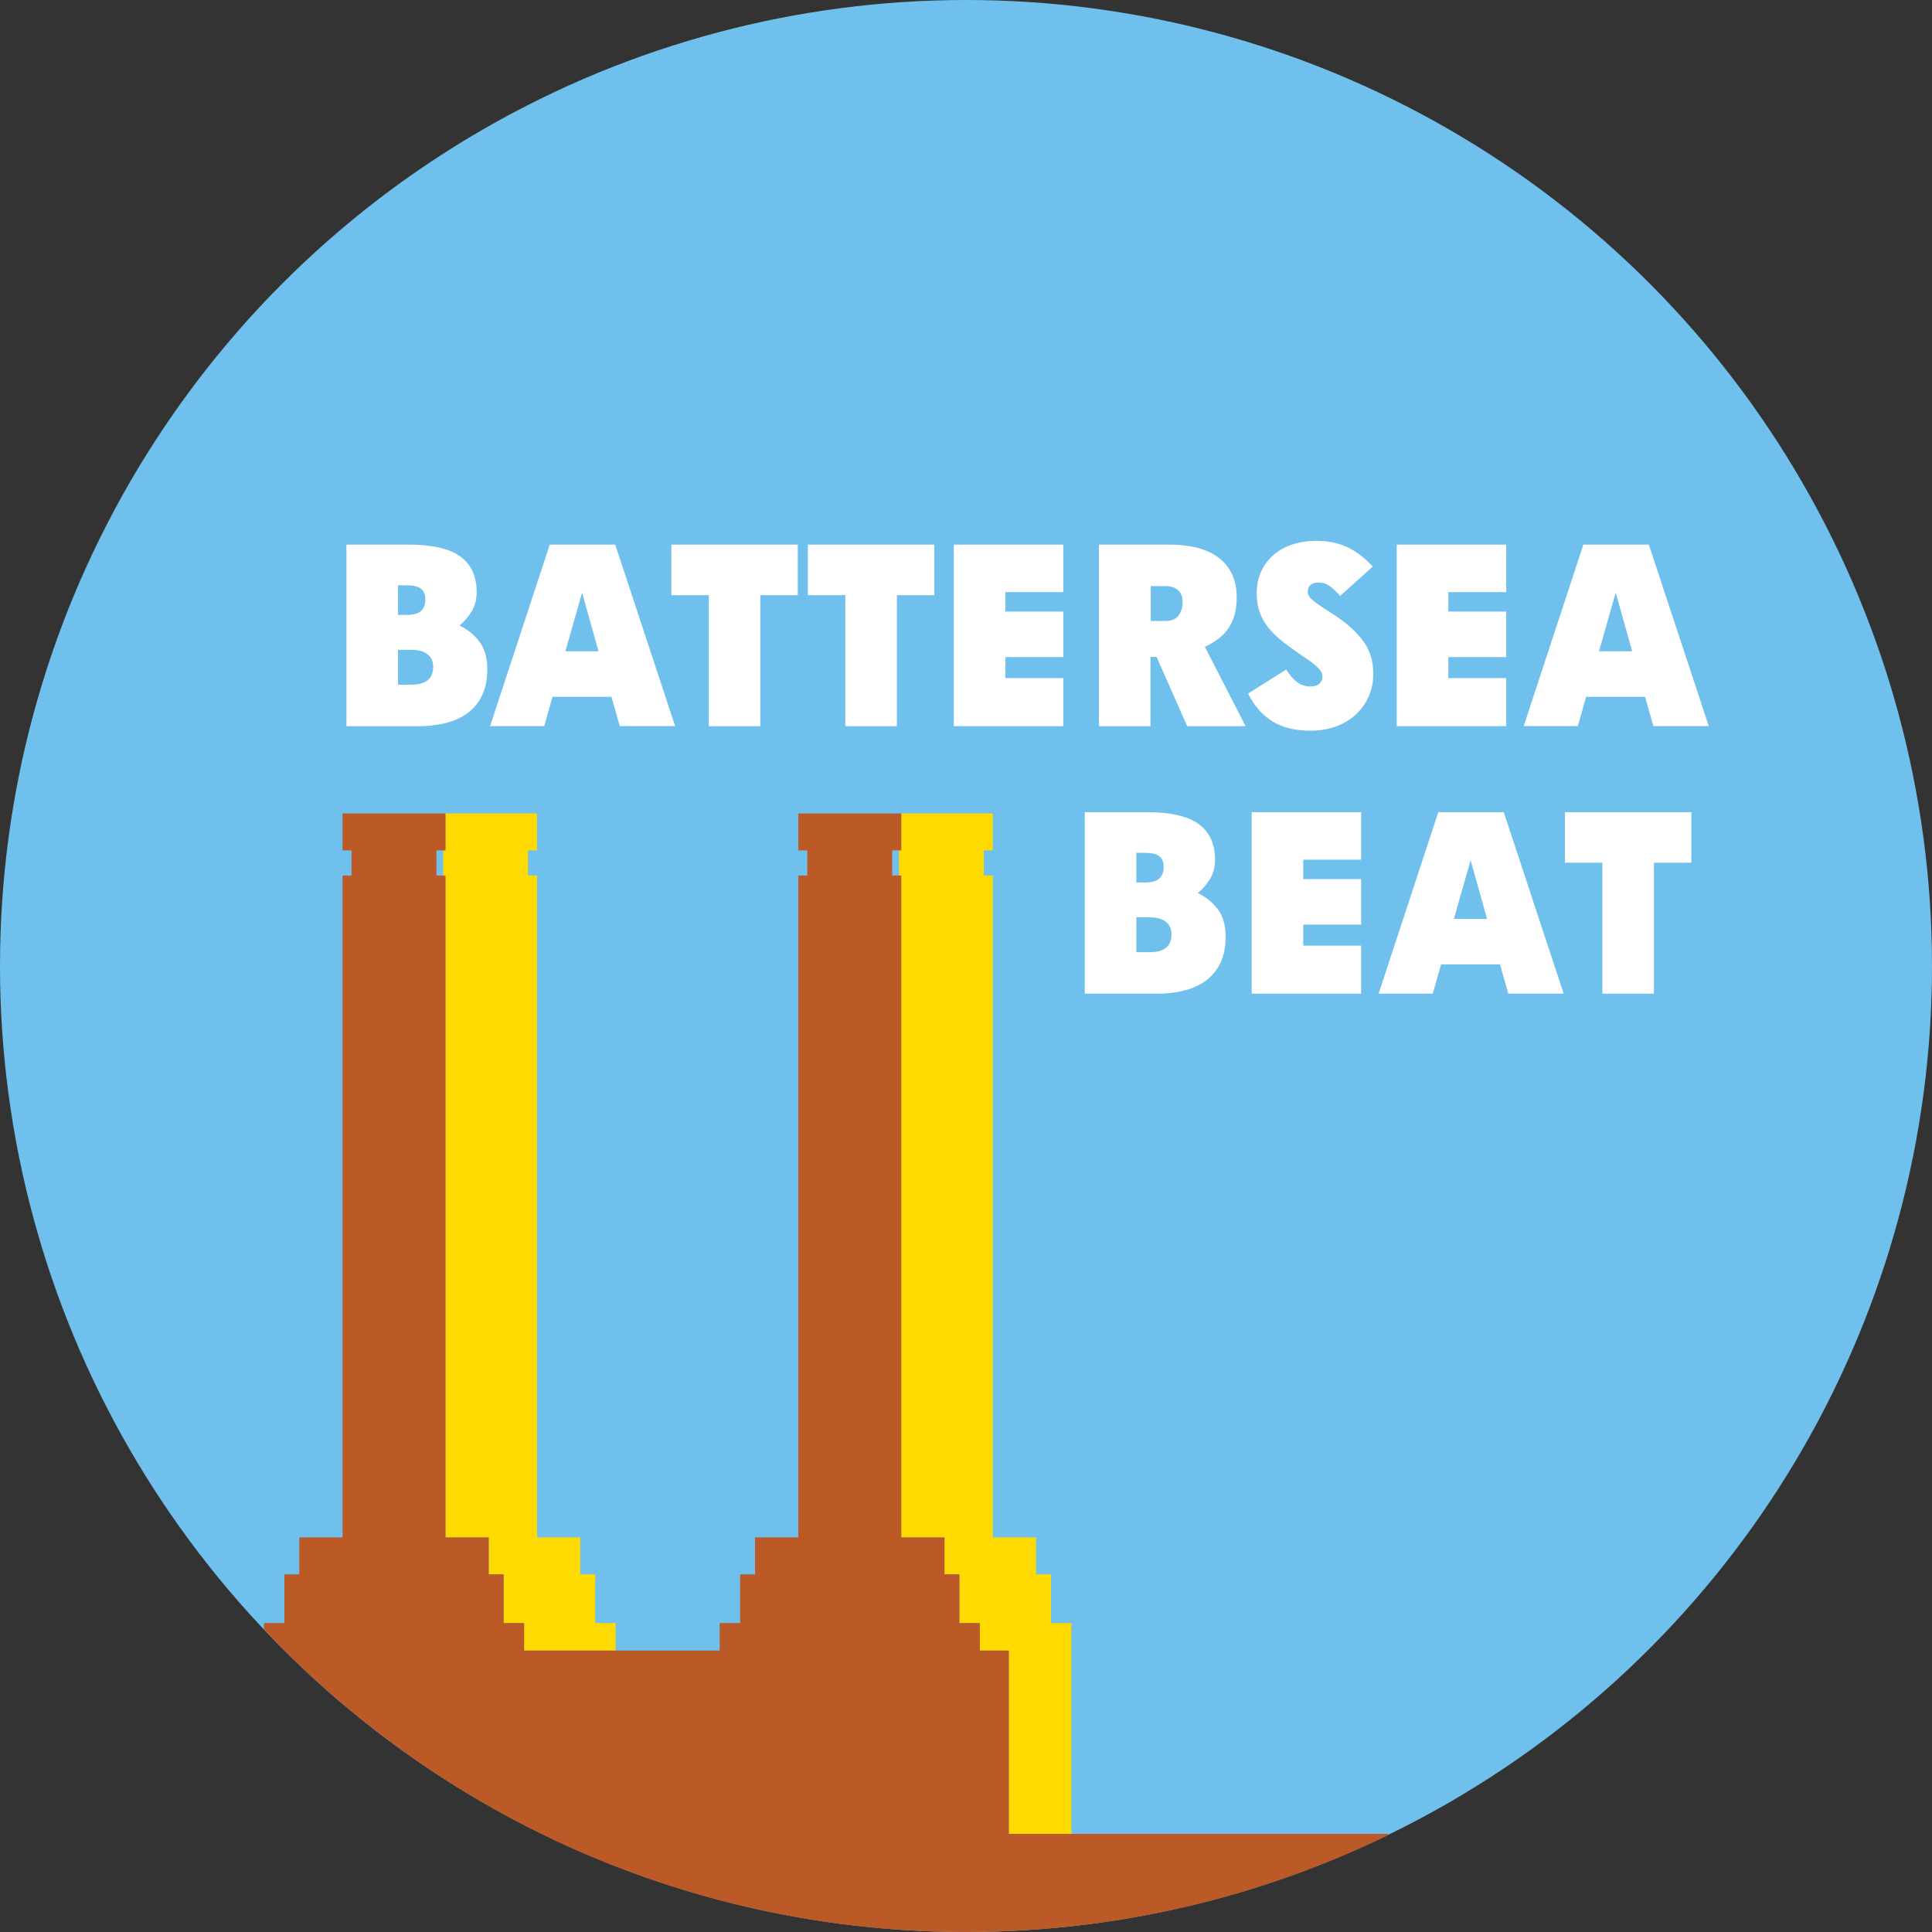 <?xml version="1.0" encoding="UTF-8"?>
<svg id="Layer_1" data-name="Layer 1" xmlns="http://www.w3.org/2000/svg" viewBox="0 0 1080 1080">
  <rect x="0" y="0" width="1080" height="1080" fill="#333333" stroke="none"/>
  <defs>
    <style>
      .cls-1 {
        fill: none;
      }

      .cls-2 {
        fill: #6fc0ec;
      }

      .cls-3 {
        fill: #fff;
      }

      .cls-4 {
        fill: #feda00;
      }

      .cls-5 {
        fill: #bc5a27;
      }
    </style>
  </defs>
  <circle class="cls-2" cx="540" cy="540" r="540"/>
  <g>
    <path class="cls-3" d="M193.66,304.44h34.35c13.57,0,23.37,2.24,29.4,6.71,6.03,4.48,9.05,11.1,9.05,19.86,0,4.15-.92,7.73-2.76,10.74-1.84,3.02-4.12,5.65-6.85,7.92,4.52,2.17,8.24,5.18,11.17,9.05,2.92,3.87,4.38,9,4.38,15.41,0,5.65-.97,10.51-2.9,14.56-1.93,4.05-4.62,7.35-8.06,9.89-3.44,2.54-7.49,4.41-12.16,5.58-4.66,1.18-9.68,1.77-15.05,1.77h-40.57v-101.48ZM222.5,327.19v16.54h4.81c3.96,0,6.69-.78,8.2-2.33,1.51-1.55,2.26-3.65,2.26-6.29s-.76-4.5-2.26-5.87c-1.51-1.36-4.24-2.05-8.2-2.05h-4.81ZM222.5,363.24v19.5h7.63c3.77,0,6.71-.8,8.83-2.4,2.12-1.6,3.18-4.15,3.18-7.63,0-3.01-1.06-5.35-3.18-7-2.12-1.65-5.16-2.47-9.12-2.47h-7.35Z"/>
    <path class="cls-3" d="M307.3,304.44h36.61l33.5,101.48h-30.95l-4.66-16.4h-32.93l-4.66,16.4h-30.25l33.36-101.48ZM334.58,364.08l-9.19-32.79-9.33,32.79h18.52Z"/>
    <path class="cls-3" d="M375.29,304.44h70.67v28.27h-20.92v73.22h-28.83v-73.22h-20.92v-28.27Z"/>
    <path class="cls-3" d="M451.61,304.44h70.67v28.27h-20.92v73.22h-28.83v-73.22h-20.92v-28.27Z"/>
    <path class="cls-3" d="M533.17,405.92v-101.48h61.2v26.57h-32.37v10.88h32.37v25.44h-32.37v11.73h32.37v26.86h-61.2Z"/>
    <path class="cls-3" d="M654.01,304.44c5.28,0,10.18.54,14.7,1.63,4.52,1.08,8.46,2.8,11.8,5.16,3.34,2.36,5.98,5.42,7.92,9.19,1.93,3.77,2.9,8.34,2.9,13.71,0,6.5-1.41,11.99-4.24,16.47-2.83,4.48-7.35,8.13-13.57,10.95l22.76,44.38h-32.65l-17.1-38.73h-3.39v38.73h-28.83v-101.48h39.72ZM643.27,327.62v19.5h8.34c3.3,0,5.7-1.01,7.21-3.04,1.51-2.02,2.26-4.54,2.26-7.56s-.85-5.13-2.54-6.64c-1.7-1.51-4.1-2.26-7.21-2.26h-8.06Z"/>
    <path class="cls-3" d="M697.69,387.69l21.34-13.43c1.88,3.11,3.91,5.47,6.08,7.07,2.17,1.6,4.62,2.4,7.35,2.4,2.26,0,3.96-.52,5.09-1.56,1.13-1.04,1.7-2.31,1.7-3.82,0-.75-.14-1.48-.42-2.19-.28-.71-.83-1.51-1.62-2.4-.8-.89-1.96-1.93-3.46-3.11-1.51-1.18-3.49-2.57-5.94-4.17-4.05-2.73-7.63-5.32-10.74-7.77-3.11-2.45-5.75-5.02-7.92-7.7-2.17-2.69-3.82-5.58-4.95-8.69s-1.7-6.64-1.7-10.6c0-4.62.85-8.74,2.54-12.37,1.7-3.63,4.03-6.71,7-9.26,2.97-2.54,6.5-4.47,10.6-5.79,4.1-1.32,8.5-1.98,13.22-1.98,6.5,0,12.3,1.2,17.38,3.6,5.09,2.4,9.8,6.01,14.13,10.81l-18.23,16.4c-1.6-1.88-3.39-3.6-5.37-5.16-1.98-1.56-4.19-2.33-6.64-2.33-4.05,0-6.08,1.75-6.08,5.23,0,1.6.94,3.18,2.83,4.73,1.88,1.55,4.99,3.7,9.33,6.43,4.81,3.02,8.76,5.94,11.87,8.76,3.11,2.83,5.6,5.61,7.49,8.34,1.88,2.73,3.2,5.54,3.96,8.41.75,2.88,1.13,5.92,1.13,9.12,0,4.62-.87,8.88-2.61,12.79-1.75,3.91-4.17,7.28-7.28,10.11s-6.79,5.02-11.03,6.57-8.9,2.33-13.99,2.33c-8.95,0-16.23-1.82-21.84-5.44-5.61-3.63-10.01-8.74-13.22-15.34Z"/>
    <path class="cls-3" d="M780.8,405.92v-101.48h61.2v26.57h-32.37v10.88h32.37v25.44h-32.37v11.73h32.37v26.86h-61.2Z"/>
    <path class="cls-3" d="M885.1,304.44h36.61l33.5,101.48h-30.96l-4.66-16.4h-32.93l-4.66,16.4h-30.25l33.36-101.48ZM912.38,364.08l-9.19-32.79-9.33,32.79h18.52Z"/>
    <path class="cls-3" d="M606.4,453.99h34.35c13.57,0,23.37,2.24,29.4,6.71,6.03,4.48,9.05,11.1,9.05,19.86,0,4.15-.92,7.73-2.76,10.74-1.84,3.02-4.12,5.65-6.85,7.92,4.52,2.17,8.24,5.18,11.17,9.05,2.92,3.87,4.38,9,4.38,15.41,0,5.65-.97,10.51-2.9,14.56-1.93,4.05-4.62,7.35-8.06,9.89-3.44,2.54-7.49,4.41-12.16,5.58-4.66,1.18-9.68,1.77-15.05,1.77h-40.57v-101.48ZM635.23,476.74v16.54h4.81c3.96,0,6.69-.78,8.2-2.33,1.51-1.55,2.26-3.65,2.26-6.29s-.76-4.5-2.26-5.87c-1.51-1.36-4.24-2.05-8.2-2.05h-4.81ZM635.23,512.79v19.5h7.63c3.77,0,6.71-.8,8.83-2.4,2.12-1.6,3.18-4.15,3.18-7.63,0-3.01-1.06-5.35-3.18-7-2.12-1.65-5.16-2.47-9.12-2.47h-7.35Z"/>
    <path class="cls-3" d="M699.69,555.47v-101.48h61.2v26.57h-32.37v10.88h32.37v25.44h-32.37v11.73h32.37v26.86h-61.2Z"/>
    <path class="cls-3" d="M804,453.99h36.61l33.5,101.48h-30.95l-4.66-16.4h-32.93l-4.66,16.4h-30.25l33.36-101.48ZM831.27,513.64l-9.19-32.79-9.33,32.79h18.52Z"/>
    <path class="cls-3" d="M874.81,453.99h70.67v28.27h-20.92v73.22h-28.83v-73.22h-20.92v-28.27Z"/>
  </g>
  <g>
    <rect class="cls-1" x="498.74" y="475.37" width="3.74" height="14.06"/>
    <rect class="cls-1" x="243.97" y="475.37" width="3.74" height="14.06"/>
    <polygon class="cls-4" points="502.48 475.37 502.48 489.43 503.8 489.43 503.8 859.41 527.96 859.41 527.96 880.06 536.31 880.06 536.31 907.31 547.74 907.31 547.74 922.69 563.93 922.69 563.93 1025.13 598.93 1025.13 598.93 922.69 598.93 910.09 598.93 907.31 587.51 907.31 587.51 880.06 579.16 880.06 579.16 859.41 554.99 859.41 554.99 489.43 549.94 489.43 549.94 475.37 554.99 475.37 554.99 454.72 503.8 454.72 503.8 475.37 502.48 475.37"/>
    <polygon class="cls-4" points="247.71 475.37 247.71 489.43 249.02 489.43 249.02 859.41 273.19 859.41 273.19 880.06 281.54 880.06 281.54 907.31 292.97 907.31 292.97 922.69 344.16 922.69 344.16 907.31 332.74 907.31 332.74 880.06 324.39 880.06 324.39 859.41 300.22 859.41 300.22 489.43 295.17 489.43 295.17 475.37 300.22 475.37 300.22 454.72 249.02 454.72 249.02 475.37 247.71 475.37"/>
    <path class="cls-5" d="M563.93,1025.13v-102.45h-16.19v-15.38h-11.42v-27.24h-8.35v-20.65h-24.17v-369.98h-5.05v-14.06h5.05v-20.65h-57.56v20.65h5.05v14.06h-5.05v369.98h-24.17v20.65h-8.35v27.24h-11.42v15.38h-109.33v-15.38h-11.42v-27.24h-8.35v-20.65h-24.17v-369.98h-5.05v-14.06h5.05v-20.65h-57.56v20.65h5.05v14.06h-5.05v369.98h-24.17v20.65h-8.35v27.24h-11.42v3.57c98.44,104.14,237.87,169.12,392.48,169.12,84.6,0,164.66-19.46,235.94-54.14v-.72h-212.01Z"/>
  </g>
</svg>